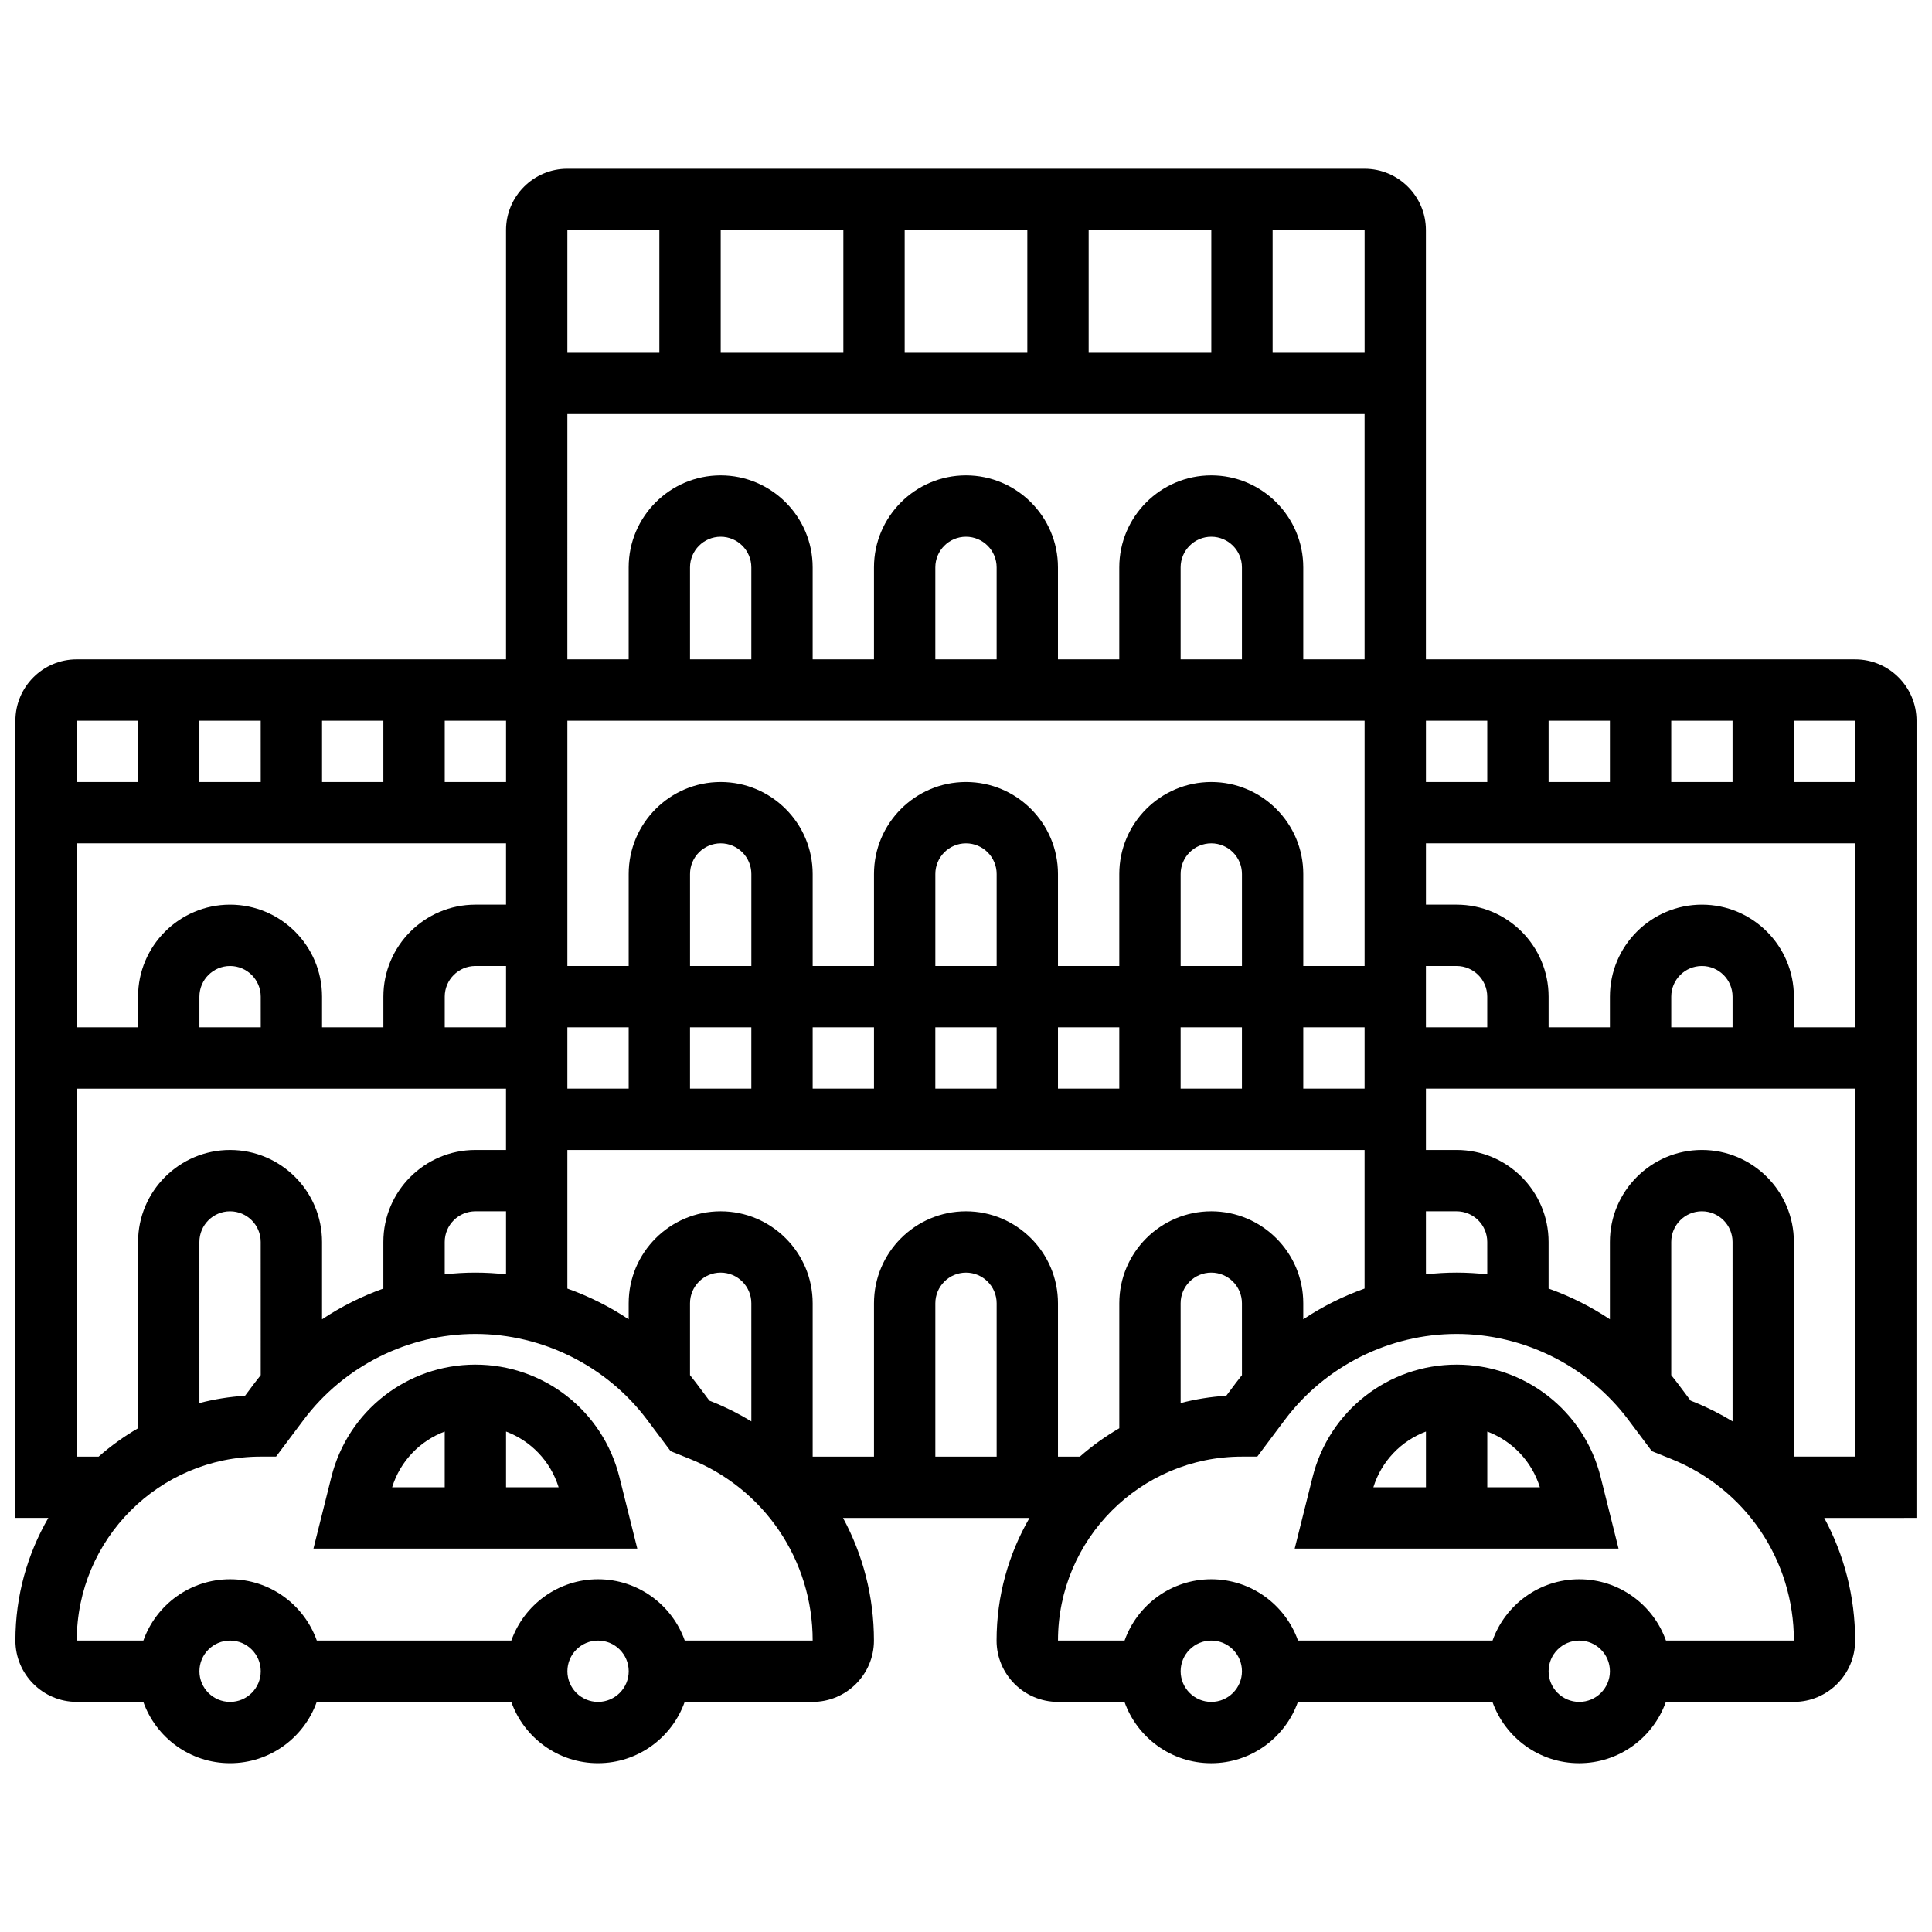 <?xml version="1.0" encoding="UTF-8"?>
<!-- Uploaded to: SVG Find, www.svgrepo.com, Generator: SVG Find Mixer Tools -->
<svg width="800px" height="800px" version="1.1" viewBox="144 144 512 512" xmlns="http://www.w3.org/2000/svg">
 <defs>
  <clipPath id="a">
   <path d="m148.09 188h503.81v424h-503.81z"/>
  </clipPath>
 </defs>
 <path d="m269.98 505.64c-18.09 0-33.785 12.258-38.172 29.805l-4.742 18.949h85.824l-4.738-18.949c-4.387-17.551-20.082-29.805-38.172-29.805zm-8.129 17.738v14.766h-13.934c2.148-6.941 7.375-12.301 13.934-14.766zm16.254 14.766v-14.766c6.559 2.461 11.785 7.824 13.934 14.766z"/>
 <path d="m530.02 505.64c-18.09 0-33.785 12.258-38.172 29.805l-4.742 18.949h85.824l-4.738-18.949c-4.387-17.551-20.086-29.805-38.172-29.805zm-8.129 17.738v14.766h-13.934c2.148-6.941 7.375-12.301 13.934-14.766zm16.254 14.766v-14.766c6.559 2.461 11.785 7.824 13.934 14.766z"/>
 <g clip-path="url(#a)">
  <path d="m651.9 334.99c0-8.961-7.293-16.25-16.25-16.25l-113.77-0.004v-113.76c0-8.961-7.293-16.25-16.25-16.25l-211.28-0.004c-8.961 0-16.25 7.293-16.25 16.25v113.76l-113.77 0.004c-8.961 0-16.25 7.293-16.25 16.25v211.27h8.727c-5.547 9.57-8.727 20.676-8.727 32.508 0 8.961 7.293 16.25 16.25 16.25h17.648c3.356 9.457 12.387 16.25 22.98 16.25s19.625-6.793 22.98-16.25h51.551c3.356 9.457 12.387 16.25 22.98 16.25s19.625-6.793 22.98-16.25l33.902 0.004c8.961 0 16.25-7.293 16.25-16.25 0-11.66-2.918-22.758-8.191-32.504h49.418c-5.547 9.566-8.727 20.672-8.727 32.504 0 8.961 7.293 16.25 16.25 16.25h17.648c3.356 9.457 12.387 16.25 22.98 16.25s19.625-6.793 22.98-16.25h51.551c3.356 9.457 12.387 16.25 22.98 16.25s19.625-6.793 22.98-16.25h33.91c8.961 0 16.25-7.293 16.25-16.25 0-11.66-2.918-22.758-8.191-32.504l24.445-0.004zm-16.25 16.25h-16.25v-16.25h16.25zm-32.504 65.008h-16.25v-8.125c0-4.481 3.644-8.125 8.125-8.125 4.481 0 8.125 3.644 8.125 8.125zm-8.125-32.504c-13.441 0-24.379 10.934-24.379 24.379v8.125h-16.25v-8.125c0-13.441-10.934-24.379-24.379-24.379h-8.125v-16.25h113.76v48.754h-16.25v-8.125c-0.004-13.441-10.938-24.379-24.379-24.379zm-56.883 97.977c-2.688-0.305-5.398-0.465-8.125-0.465s-5.438 0.16-8.125 0.465l-0.004-16.715h8.125c4.481 0 8.125 3.644 8.125 8.125zm-65.008 26.711c-0.551 0.684-1.098 1.371-1.625 2.078l-2.535 3.383c-4.148 0.262-8.188 0.922-12.09 1.93l-0.004-26.441c0-4.481 3.644-8.125 8.125-8.125 4.481 0 8.125 3.644 8.125 8.125zm-8.125-43.426c-13.441 0-24.379 10.938-24.379 24.379v33.121c-3.731 2.164-7.234 4.676-10.449 7.512l-5.805-0.004v-40.629c0-13.441-10.938-24.379-24.379-24.379s-24.379 10.938-24.379 24.379v40.629h-16.25v-40.629c0-13.441-10.938-24.379-24.379-24.379-13.441 0-24.379 10.938-24.379 24.379v4.25c-5.059-3.375-10.523-6.113-16.25-8.148v-36.734h211.27v36.73c-5.731 2.035-11.191 4.773-16.25 8.148v-4.25c0-13.441-10.934-24.375-24.375-24.375zm-56.883 65.008h-16.25v-40.629c0-4.481 3.644-8.125 8.125-8.125s8.125 3.644 8.125 8.125zm-65.008-9.332c-3.254-1.984-6.695-3.727-10.328-5.18l-0.789-0.316-3.512-4.676c-0.527-0.703-1.074-1.395-1.625-2.078v-19.051c0-4.481 3.644-8.125 8.125-8.125s8.125 3.644 8.125 8.125zm-130.02-12.25c-0.551 0.684-1.098 1.371-1.625 2.078l-2.535 3.383c-4.148 0.262-8.188 0.922-12.09 1.93l-0.004-42.691c0-4.481 3.644-8.125 8.125-8.125 4.481 0 8.125 3.644 8.125 8.125zm-8.125-59.68c-13.441 0-24.379 10.938-24.379 24.379v49.371c-3.731 2.164-7.234 4.676-10.449 7.512h-5.805v-97.512h113.76v16.25h-8.125c-13.441 0-24.379 10.938-24.379 24.379v12.352c-5.731 2.035-11.191 4.773-16.25 8.148v-20.5c0-13.441-10.934-24.379-24.375-24.379zm24.375-97.512v-16.25h16.25v16.25zm-16.25 0h-16.254v-16.25h16.25zm65.008 16.254v16.25h-8.125c-13.441 0-24.379 10.934-24.379 24.379v8.125h-16.254v-8.125c0-13.441-10.934-24.379-24.379-24.379-13.441 0-24.379 10.934-24.379 24.379v8.125h-16.25v-48.754zm65.008-48.758h-16.25v-24.379c0-4.481 3.644-8.125 8.125-8.125 4.481 0 8.125 3.644 8.125 8.125zm162.52 16.254v65.008h-16.25v-24.379c0-13.441-10.934-24.379-24.379-24.379-13.441 0-24.379 10.934-24.379 24.379v24.379h-16.25v-24.379c0-13.441-10.934-24.379-24.379-24.379-13.441 0-24.379 10.934-24.379 24.379v24.379h-16.25v-24.379c0-13.441-10.934-24.379-24.379-24.379-13.441 0-24.379 10.934-24.379 24.379v24.379h-16.25v-65.008zm-97.512-16.254h-16.25v-24.379c0-4.481 3.644-8.125 8.125-8.125s8.125 3.644 8.125 8.125zm65.008 0h-16.25v-24.379c0-4.481 3.644-8.125 8.125-8.125 4.481 0 8.125 3.644 8.125 8.125zm-195.02 97.512h-16.25v-8.125c0-4.481 3.644-8.125 8.125-8.125h8.125zm16.25 0h16.25v16.25h-16.25zm32.504 0h16.25v16.25h-16.25zm16.254-16.25h-16.25v-24.379c0-4.481 3.644-8.125 8.125-8.125 4.481 0 8.125 3.644 8.125 8.125zm16.25 16.25h16.25v16.25h-16.25zm32.504 0h16.25v16.25h-16.25zm16.254-16.25h-16.25v-24.379c0-4.481 3.644-8.125 8.125-8.125s8.125 3.644 8.125 8.125zm16.25 16.25h16.25v16.25h-16.25zm32.504 0h16.25v16.25h-16.25zm16.254-16.25h-16.25v-24.379c0-4.481 3.644-8.125 8.125-8.125 4.481 0 8.125 3.644 8.125 8.125zm16.25 16.25h16.25v16.25h-16.25zm-276.28 0h-16.254v-8.125c0-4.481 3.644-8.125 8.125-8.125 4.481 0 8.125 3.644 8.125 8.125zm48.754 56.883c0-4.481 3.644-8.125 8.125-8.125h8.125v16.715c-2.688-0.305-5.398-0.465-8.125-0.465-2.727 0-5.438 0.16-8.125 0.465zm260.03-73.133h8.125c4.481 0 8.125 3.644 8.125 8.125v8.125h-16.25zm65.008-48.758v-16.25h16.25v16.25zm-16.25 0h-16.25v-16.25h16.25zm-32.504-16.25v16.25h-16.25v-16.25zm-32.504-97.512h-24.379v-32.504h24.379zm-170.64 0v-32.504h32.504v32.504zm48.754-32.504h32.504v32.504h-32.504zm48.758 0h32.504v32.504h-32.504zm-113.77 0v32.504h-24.379v-32.504zm-24.379 48.754h211.27v65.008h-16.25v-24.379c0-13.441-10.934-24.379-24.379-24.379-13.441 0-24.379 10.934-24.379 24.379v24.379h-16.25v-24.379c0-13.441-10.934-24.379-24.379-24.379-13.441 0-24.379 10.934-24.379 24.379v24.379h-16.25v-24.379c0-13.441-10.934-24.379-24.379-24.379-13.441 0-24.379 10.934-24.379 24.379v24.379h-16.25zm-16.25 97.512h-16.25v-16.25h16.25zm-97.512-16.25v16.25h-16.254v-16.25zm24.379 260.03c-4.481 0-8.125-3.644-8.125-8.125 0-4.481 3.644-8.125 8.125-8.125 4.481 0 8.125 3.644 8.125 8.125 0 4.477-3.644 8.125-8.125 8.125zm97.512 0c-4.481 0-8.125-3.644-8.125-8.125 0-4.481 3.644-8.125 8.125-8.125s8.125 3.644 8.125 8.125c0 4.477-3.644 8.125-8.125 8.125zm22.98-16.254c-3.356-9.457-12.387-16.25-22.98-16.25s-19.625 6.793-22.98 16.25h-51.551c-3.356-9.457-12.387-16.25-22.98-16.25s-19.625 6.793-22.98 16.25h-17.652c0-26.883 21.871-48.754 48.754-48.754h4.062l7.312-9.754c10.691-14.246 27.703-22.75 45.512-22.75s34.82 8.504 45.504 22.75l6.242 8.324 5.023 2.008c19.812 7.926 32.613 26.836 32.613 48.176zm139.54 16.254c-4.481 0-8.125-3.644-8.125-8.125 0-4.481 3.644-8.125 8.125-8.125 4.481 0 8.125 3.644 8.125 8.125 0 4.477-3.644 8.125-8.125 8.125zm97.512 0c-4.481 0-8.125-3.644-8.125-8.125 0-4.481 3.644-8.125 8.125-8.125s8.125 3.644 8.125 8.125c0 4.477-3.644 8.125-8.125 8.125zm22.977-16.254c-3.356-9.457-12.387-16.25-22.98-16.25s-19.625 6.793-22.98 16.25h-51.551c-3.356-9.457-12.387-16.25-22.98-16.25s-19.625 6.793-22.98 16.25h-17.648c0-26.883 21.871-48.754 48.754-48.754h4.062l7.312-9.754c10.691-14.246 27.699-22.75 45.512-22.75 17.809 0 34.82 8.504 45.504 22.75l6.242 8.324 5.023 2.008c19.812 7.926 32.613 26.836 32.613 48.176zm17.652-58.086c-3.254-1.984-6.695-3.727-10.328-5.18l-0.789-0.316-3.512-4.676c-0.527-0.703-1.074-1.395-1.625-2.078v-35.301c0-4.481 3.644-8.125 8.125-8.125s8.125 3.644 8.125 8.125zm16.25 9.332v-56.883c0-13.441-10.934-24.379-24.379-24.379-13.441 0-24.379 10.938-24.379 24.379v20.5c-5.059-3.375-10.523-6.113-16.25-8.148v-12.352c0-13.441-10.934-24.379-24.379-24.379h-8.125v-16.25h113.76v97.512z"/>
 </g>
</svg>